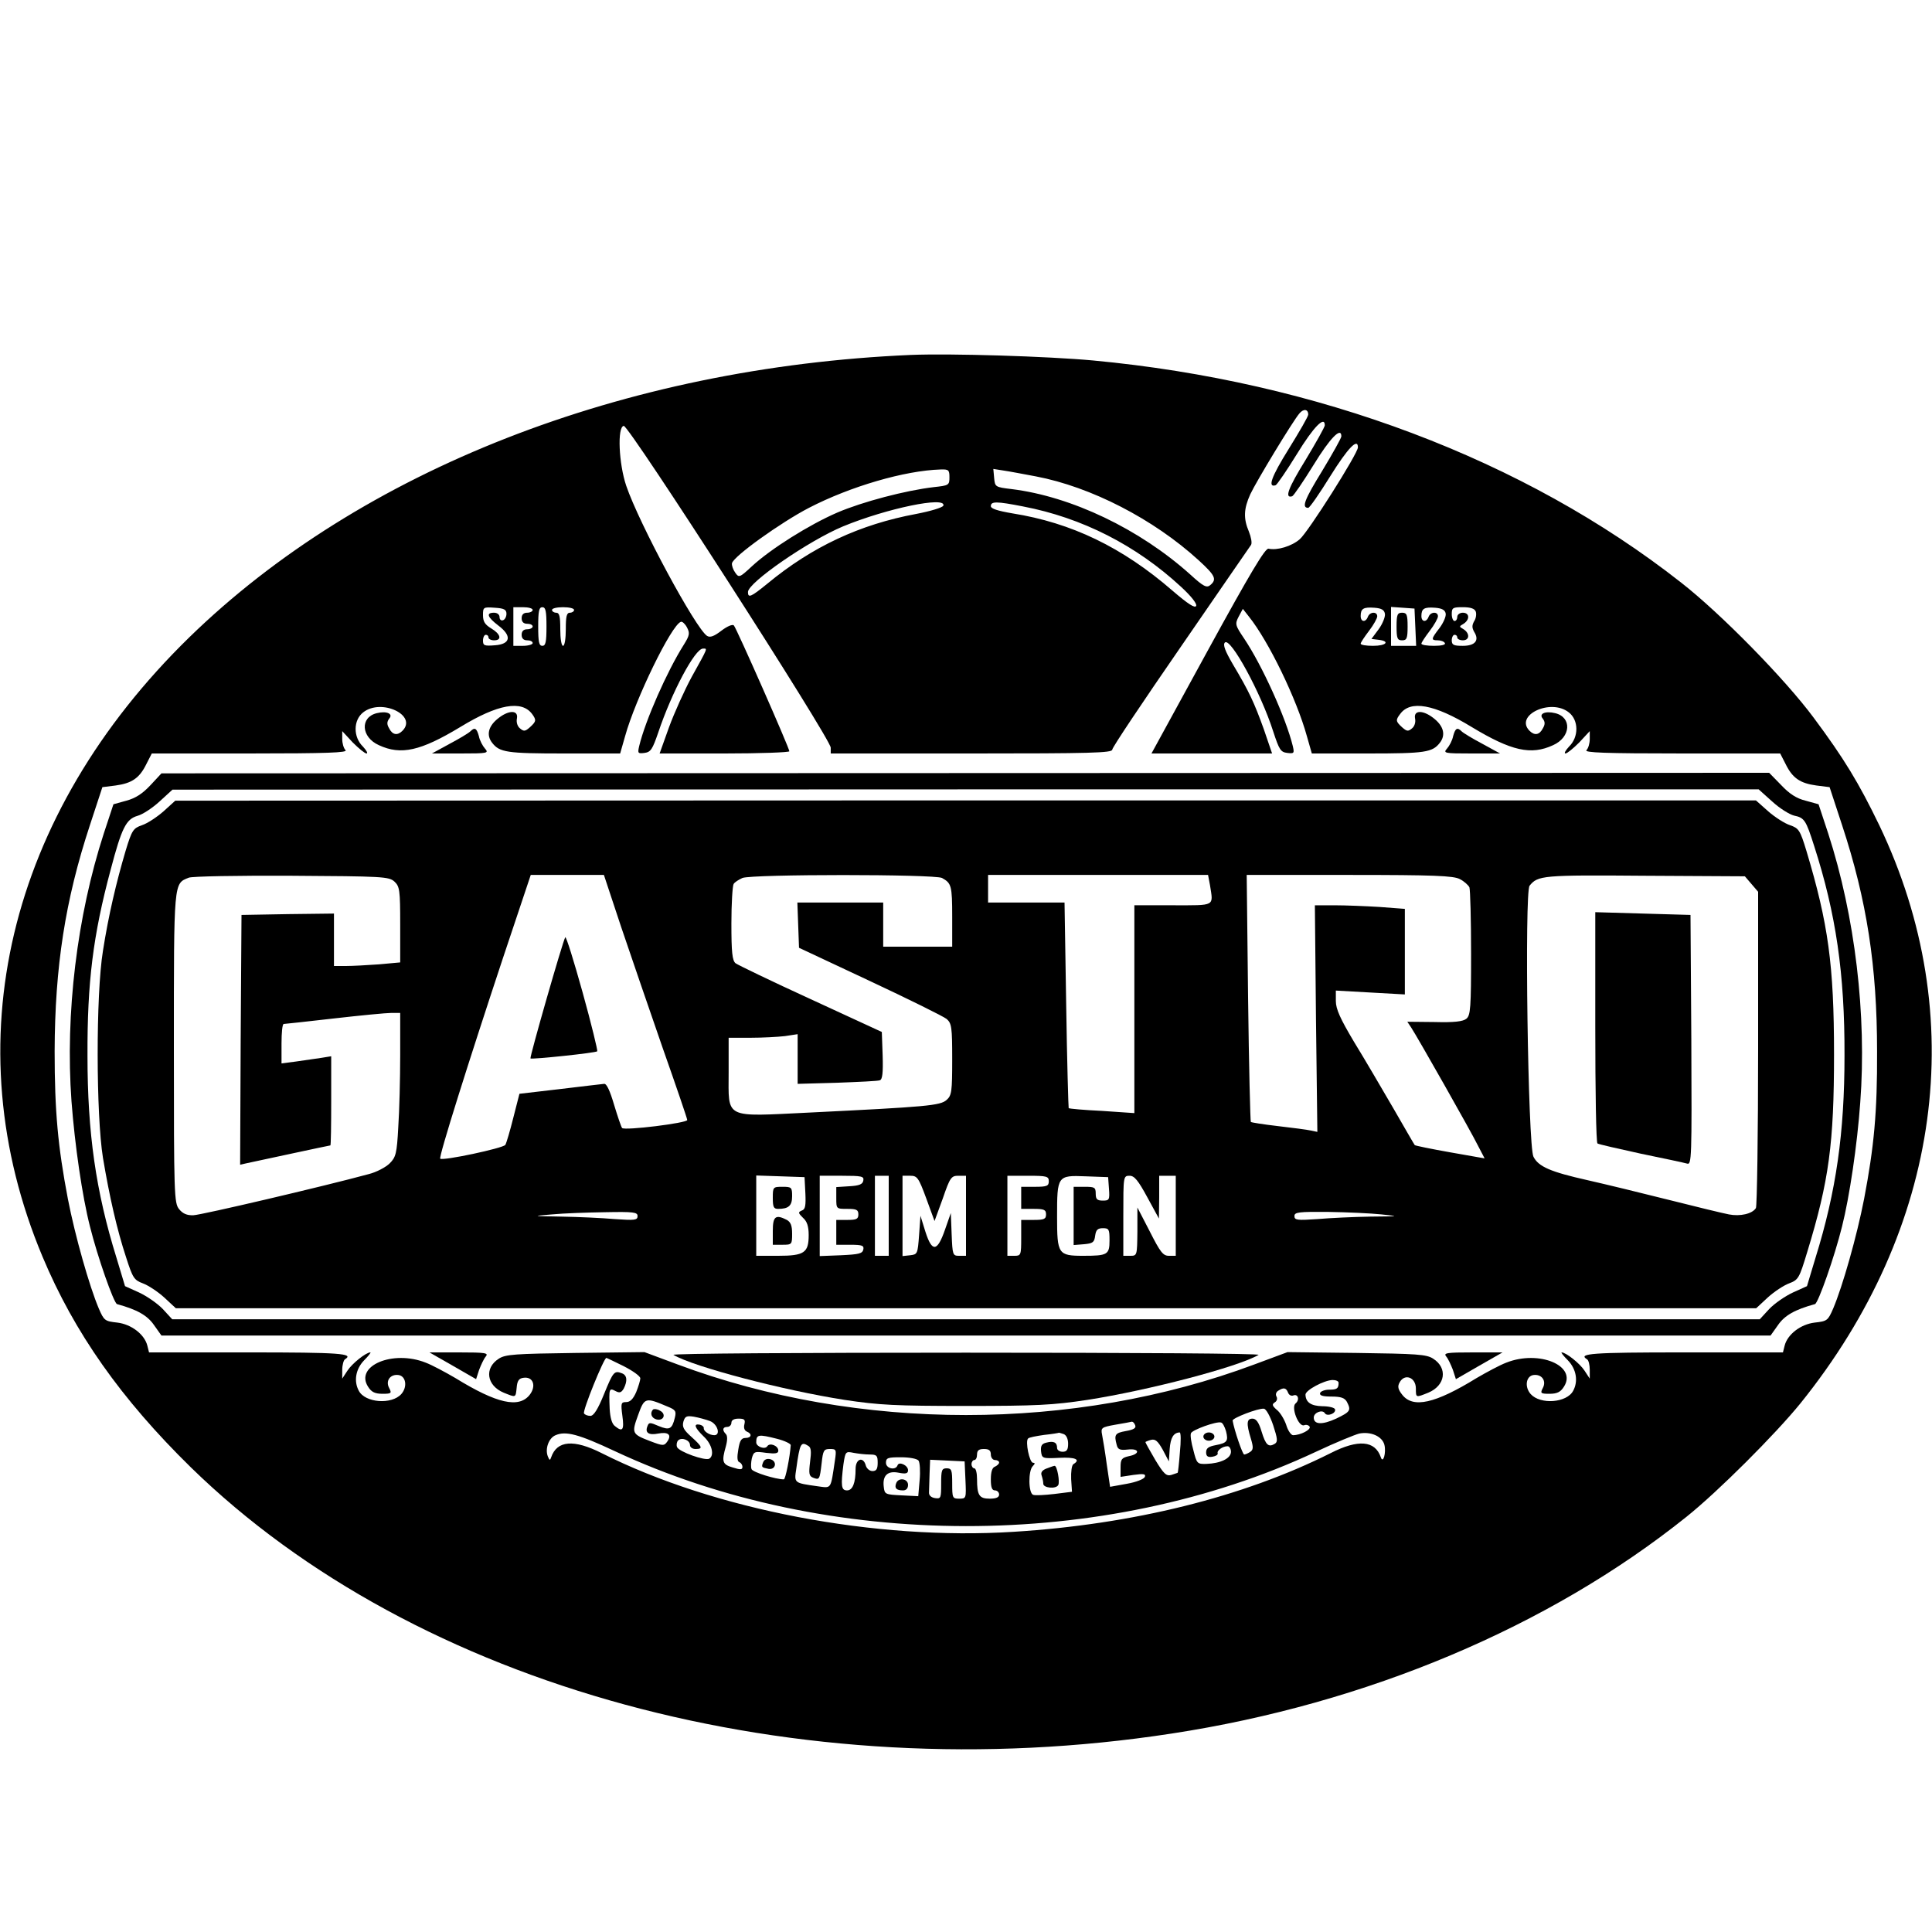 <?xml version="1.0" standalone="no"?>
<!DOCTYPE svg PUBLIC "-//W3C//DTD SVG 20010904//EN"
 "http://www.w3.org/TR/2001/REC-SVG-20010904/DTD/svg10.dtd">
<svg version="1.0" xmlns="http://www.w3.org/2000/svg"
 width="700pt" height="700pt" viewBox="0 0 700 700"
 preserveAspectRatio="xMidYMid meet">
<g transform="translate(0,700) scale(0.1,-0.1)"
fill="#000000" stroke="none">
<path d="M3300 5714 c-1041 -45 -1992 -417 -2614 -1023 -659 -643 -856 -1471
-532 -2244 115 -275 285 -516 537 -763 818 -799 2196 -1174 3554 -965 707 108
1368 387 1865 785 114 91 322 299 413 411 512 635 617 1403 286 2095 -74 153
-127 241 -238 390 -103 139 -336 377 -481 490 -567 445 -1317 728 -2130 804
-163 15 -515 26 -660 20z m1440 -216 c0 -7 -32 -62 -71 -125 -63 -101 -77
-141 -47 -131 5 2 40 53 77 113 60 98 101 140 101 104 0 -6 -32 -63 -70 -126
-63 -102 -77 -140 -48 -131 5 2 40 53 77 113 60 98 101 140 101 104 0 -6 -32
-63 -70 -126 -64 -104 -75 -133 -50 -133 5 0 41 52 80 115 63 101 100 140 100
104 0 -22 -181 -308 -211 -333 -29 -25 -81 -41 -113 -34 -12 2 -64 -84 -220
-369 l-204 -373 218 0 219 0 -30 88 c-35 97 -53 136 -112 235 -28 48 -37 71
-29 79 20 20 130 -181 175 -322 22 -67 27 -75 51 -78 25 -3 26 -1 20 25 -25
102 -111 292 -176 389 -33 49 -34 53 -20 80 l15 28 22 -28 c72 -90 173 -299
210 -433 l18 -63 204 0 c207 0 233 4 260 39 21 27 14 58 -18 85 -40 34 -78 35
-72 3 3 -14 -2 -29 -11 -36 -14 -12 -19 -11 -36 4 -23 21 -24 26 -7 48 37 51
123 36 259 -47 144 -87 215 -103 295 -66 65 29 69 101 8 116 -36 9 -61 -2 -45
-20 8 -11 9 -20 0 -35 -12 -24 -30 -27 -48 -9 -56 56 76 119 142 67 36 -28 37
-89 1 -124 -13 -14 -19 -25 -13 -25 6 0 28 18 50 40 l38 41 0 -29 c0 -15 -5
-33 -12 -40 -9 -9 67 -12 345 -12 l357 0 20 -39 c25 -51 53 -69 111 -77 l48
-6 45 -137 c90 -273 127 -513 127 -820 1 -221 -11 -346 -47 -535 -26 -134 -78
-317 -112 -397 -19 -44 -22 -46 -67 -51 -51 -6 -99 -43 -109 -84 l-6 -24 -360
0 c-333 0 -384 -4 -350 -25 6 -3 10 -21 10 -38 l0 -32 -19 29 c-17 26 -67 66
-83 66 -3 0 7 -13 23 -29 30 -31 38 -75 19 -110 -23 -44 -119 -51 -154 -12
-23 26 -17 65 10 69 30 4 48 -21 34 -47 -10 -19 -8 -21 24 -21 27 0 40 6 52
25 50 76 -89 135 -208 88 -24 -9 -72 -35 -108 -56 -151 -93 -230 -110 -269
-61 -16 20 -18 31 -10 45 18 34 59 19 59 -22 0 -34 0 -33 45 -15 62 26 71 89
18 123 -24 16 -59 18 -278 21 l-250 3 -121 -45 c-653 -244 -1435 -244 -2088 0
l-121 45 -250 -3 c-219 -3 -254 -5 -278 -21 -53 -34 -44 -97 18 -123 45 -18
43 -19 47 18 2 25 8 34 25 36 35 5 47 -30 22 -62 -39 -49 -118 -32 -269 61
-36 21 -84 47 -108 56 -119 47 -258 -12 -208 -88 12 -19 25 -25 52 -25 32 0
34 2 24 21 -14 26 4 51 34 47 27 -4 33 -43 10 -69 -35 -39 -131 -32 -154 12
-19 35 -11 79 19 110 16 16 26 29 23 29 -16 0 -66 -40 -83 -66 l-19 -29 0 32
c0 17 5 35 10 38 34 21 -17 25 -350 25 l-360 0 -6 24 c-10 41 -58 78 -109 84
-45 5 -48 7 -67 51 -34 80 -86 263 -112 397 -36 189 -48 316 -48 535 1 306 38
547 128 820 l45 137 48 6 c58 8 86 26 111 77 l20 39 357 0 c278 0 354 3 345
12 -7 7 -12 25 -12 40 l0 29 38 -41 c22 -22 44 -40 50 -40 6 0 0 11 -13 25
-36 35 -35 96 1 124 66 52 198 -11 142 -67 -18 -18 -36 -15 -48 9 -9 15 -8 24
0 35 16 18 -9 29 -45 20 -61 -15 -57 -87 8 -116 80 -37 151 -21 295 66 136 83
222 98 260 47 16 -22 15 -27 -8 -48 -17 -15 -22 -16 -36 -4 -9 7 -14 22 -11
36 6 32 -32 31 -72 -3 -32 -27 -39 -58 -18 -85 27 -35 53 -39 260 -39 l204 0
18 63 c37 134 168 403 202 414 5 2 15 -7 22 -20 11 -21 10 -29 -12 -64 -60
-95 -139 -274 -161 -366 -6 -26 -5 -28 19 -25 23 3 29 13 50 74 49 146 133
304 162 304 17 0 20 7 -41 -103 -26 -48 -63 -130 -82 -182 l-34 -95 235 0
c129 0 235 4 235 8 0 12 -191 445 -201 456 -5 5 -24 -3 -45 -19 -26 -20 -41
-26 -52 -19 -41 26 -246 406 -293 544 -27 80 -33 213 -9 217 18 4 750 -1134
750 -1166 l0 -21 510 0 c429 0 510 2 510 14 0 8 112 175 248 372 136 198 251
364 255 370 4 7 0 28 -8 48 -20 47 -19 82 5 135 22 47 154 265 178 293 15 18
32 16 32 -4z m-1300 -227 c0 -29 -2 -30 -57 -36 -102 -12 -258 -53 -349 -92
-102 -44 -242 -132 -310 -195 -44 -41 -47 -42 -60 -23 -8 11 -13 26 -12 34 5
25 177 148 279 201 151 78 347 135 477 139 29 1 32 -2 32 -28z m313 3 c200
-38 427 -155 590 -304 60 -55 67 -69 42 -90 -13 -11 -25 -5 -73 39 -183 164
-429 282 -647 309 -59 7 -60 8 -63 40 l-3 33 38 -6 c21 -3 73 -13 116 -21z
m-335 -106 c-3 -7 -46 -20 -98 -30 -205 -38 -378 -119 -540 -253 -59 -48 -70
-53 -70 -30 0 34 220 186 345 238 158 65 374 110 363 75z m289 -3 c214 -41
410 -141 572 -291 37 -34 58 -61 55 -69 -4 -10 -29 6 -86 55 -181 157 -366
246 -580 280 -53 9 -78 17 -78 26 0 18 20 18 117 -1z m-1872 -389 c0 -11 -6
-21 -12 -23 -7 -3 -13 2 -13 11 0 9 -8 16 -20 16 -30 0 -24 -16 15 -46 51 -38
45 -68 -12 -72 -38 -3 -43 -1 -43 17 0 12 5 21 10 21 6 0 10 -4 10 -10 0 -5 9
-10 20 -10 30 0 24 23 -10 43 -23 14 -30 25 -30 48 0 29 1 30 43 27 34 -2 42
-7 42 -22z m95 14 c0 -5 -9 -10 -20 -10 -13 0 -20 -7 -20 -20 0 -13 7 -20 20
-20 11 0 20 -4 20 -10 0 -5 -9 -10 -20 -10 -13 0 -20 -7 -20 -20 0 -13 7 -20
20 -20 11 0 20 -4 20 -10 0 -5 -16 -10 -35 -10 l-35 0 0 70 0 70 35 0 c19 0
35 -4 35 -10z m50 -60 c0 -56 -3 -70 -15 -70 -12 0 -15 14 -15 70 0 56 3 70
15 70 12 0 15 -14 15 -70z m100 60 c0 -5 -7 -10 -15 -10 -12 0 -15 -13 -15
-60 0 -33 -4 -60 -10 -60 -6 0 -10 27 -10 60 0 47 -3 60 -15 60 -8 0 -15 5
-15 10 0 6 18 10 40 10 22 0 40 -4 40 -10z m2938 -15 c1 -11 -9 -36 -23 -55
l-26 -35 25 -3 c44 -5 29 -22 -19 -22 -25 0 -45 3 -45 8 0 4 14 25 30 46 17
22 30 46 30 53 0 18 -27 17 -34 -2 -8 -21 -26 -19 -26 3 0 27 10 33 50 30 26
-2 36 -8 38 -23z m110 -47 l3 -68 -46 0 -45 0 0 71 0 70 43 -3 42 -3 3 -67z
m110 49 c2 -10 -8 -33 -22 -52 -31 -40 -32 -45 -7 -45 11 0 23 -4 26 -10 4 -6
-12 -10 -39 -10 -25 0 -46 3 -46 8 0 4 14 25 30 46 17 22 30 46 30 53 0 18
-27 17 -34 -2 -8 -21 -26 -19 -26 3 0 27 10 33 50 30 24 -2 36 -8 38 -21z
m109 7 c3 -9 1 -25 -6 -35 -8 -15 -8 -23 0 -38 20 -31 4 -51 -41 -51 -33 0
-40 3 -40 20 0 11 5 20 10 20 6 0 10 -4 10 -10 0 -5 9 -10 20 -10 25 0 26 25
3 40 -17 10 -17 10 0 20 23 15 22 40 -3 40 -11 0 -20 -7 -20 -15 0 -8 -4 -15
-10 -15 -5 0 -10 11 -10 25 0 23 4 25 40 25 28 0 43 -5 47 -16z m-3087 -2734
c33 -17 60 -36 60 -44 0 -7 -7 -30 -15 -50 -11 -25 -22 -36 -36 -36 -19 0 -20
-4 -14 -50 7 -51 1 -60 -27 -37 -11 8 -17 30 -19 62 -3 75 -2 77 21 65 15 -8
21 -6 30 9 14 28 12 48 -6 55 -28 11 -32 7 -65 -74 -23 -57 -38 -80 -50 -80
-10 0 -20 4 -23 9 -6 9 72 201 81 201 2 0 30 -14 63 -30z m2590 -60 c0 -21 -6
-25 -34 -25 -16 0 -31 -6 -33 -12 -3 -9 9 -13 41 -13 35 0 48 -5 56 -19 16
-31 13 -36 -39 -61 -50 -23 -81 -22 -81 4 0 18 31 30 40 16 8 -14 42 -1 37 14
-2 6 -23 11 -46 11 -41 1 -60 14 -61 42 0 16 67 52 98 53 12 0 22 -4 22 -10z
m-183 -36 c3 -8 11 -13 19 -10 17 7 24 -16 8 -29 -17 -14 11 -86 31 -79 7 3
16 1 20 -5 6 -11 -33 -31 -60 -31 -7 0 -19 17 -25 38 -7 20 -22 45 -34 54 -17
15 -18 20 -7 27 8 5 10 14 6 21 -4 7 -2 16 6 21 20 13 29 11 36 -7z m-2249
-50 c30 -12 33 -17 27 -41 -10 -41 -19 -46 -58 -30 -32 14 -36 14 -41 0 -10
-24 4 -34 39 -27 37 7 50 -5 32 -30 -11 -15 -15 -15 -60 2 -68 26 -69 29 -45
95 23 64 26 65 106 31z m2195 -68 c16 -49 17 -60 6 -67 -23 -14 -33 -5 -48 44
-10 34 -20 47 -33 47 -21 0 -23 -17 -6 -72 10 -33 9 -41 -3 -49 -8 -5 -17 -9
-21 -9 -6 0 -36 88 -42 123 -1 9 92 45 113 43 8 0 23 -27 34 -60z m-2040 15
c27 -11 39 -51 15 -51 -18 0 -40 15 -38 26 0 5 -6 10 -14 12 -25 5 -19 -11 14
-43 30 -28 39 -68 20 -80 -15 -9 -110 25 -117 42 -3 8 -1 19 4 24 13 13 43 1
43 -17 0 -8 9 -14 20 -14 28 0 25 8 -15 44 -28 25 -34 36 -29 55 6 20 12 22
38 18 17 -3 43 -10 59 -16z m124 -12 c-3 -12 0 -22 9 -26 20 -8 17 -23 -5 -23
-15 0 -21 -10 -26 -42 -5 -28 -4 -43 4 -46 6 -2 11 -10 11 -17 0 -10 -7 -11
-35 -2 -38 11 -41 21 -25 77 6 22 6 38 0 44 -14 14 -12 26 5 26 8 0 15 7 15
15 0 10 10 15 26 15 22 0 25 -4 21 -21z m1416 -3 c4 -10 -5 -16 -34 -21 -39
-7 -43 -13 -33 -50 4 -17 12 -20 40 -17 43 5 46 -16 4 -24 -26 -6 -30 -11 -30
-41 l0 -34 46 7 c37 5 46 4 42 -7 -3 -8 -31 -19 -65 -25 l-61 -11 -12 81 c-6
45 -14 93 -17 108 -5 25 -2 27 48 36 30 5 57 10 60 11 4 0 9 -5 12 -13z m329
-21 c9 -36 5 -43 -37 -51 -26 -5 -35 -11 -35 -26 0 -14 6 -19 23 -16 12 2 20
7 19 12 -4 10 17 26 36 26 6 0 12 -9 12 -20 0 -24 -37 -42 -89 -44 -33 -1 -35
1 -47 49 -8 28 -12 55 -9 62 4 12 92 44 109 39 6 -1 13 -15 18 -31z m-2214
-73 c772 -361 1772 -362 2540 -2 70 33 141 62 157 66 42 8 83 -10 91 -41 7
-29 -5 -70 -13 -45 -21 61 -82 66 -182 15 -317 -159 -716 -258 -1148 -285
-502 -32 -1086 80 -1493 285 -101 51 -162 46 -183 -15 -4 -12 -6 -12 -12 3
-11 27 3 67 28 77 37 16 83 4 215 -58z m1626 62 c10 -4 16 -18 16 -35 0 -22
-5 -29 -20 -29 -11 0 -20 6 -20 14 0 20 -12 26 -39 19 -17 -4 -21 -12 -19 -32
3 -25 5 -26 66 -23 58 3 79 -6 51 -23 -6 -4 -9 -28 -8 -54 l3 -46 -64 -8 c-35
-4 -69 -6 -77 -3 -17 7 -18 87 -1 104 8 8 9 12 1 12 -13 0 -29 78 -18 88 3 4
30 9 58 13 29 3 53 7 54 8 1 0 8 -2 17 -5z m421 -66 c-3 -40 -7 -74 -8 -74 -1
-1 -12 -4 -23 -8 -18 -5 -27 3 -58 54 -20 34 -36 63 -36 65 0 1 9 5 20 8 16 4
25 -4 43 -36 l22 -42 3 45 c3 41 14 59 36 60 5 0 5 -32 1 -72z m-1460 49 c28
-7 50 -18 50 -23 -3 -43 -19 -124 -25 -124 -30 0 -113 26 -117 37 -3 7 -2 25
1 39 7 25 10 26 52 20 34 -4 44 -2 44 8 0 18 -31 30 -40 16 -8 -13 -40 -2 -40
14 0 29 8 30 75 13z m114 -26 c10 -6 11 -21 6 -58 -5 -42 -4 -51 11 -57 23 -9
24 -7 31 53 5 46 8 51 30 51 23 0 24 -2 18 -42 -16 -106 -11 -100 -63 -93 -85
12 -85 11 -77 63 13 94 17 100 44 83z m661 -31 c0 -11 7 -20 15 -20 8 0 15 -4
15 -9 0 -5 -7 -11 -15 -15 -10 -3 -15 -19 -15 -46 0 -29 4 -40 15 -40 8 0 15
-7 15 -15 0 -10 -10 -15 -34 -15 -38 0 -46 12 -46 71 0 21 -4 39 -10 39 -5 0
-10 7 -10 15 0 8 5 15 10 15 6 0 10 9 10 20 0 15 7 20 25 20 18 0 25 -5 25
-20z m-439 0 c26 0 29 -4 29 -30 0 -23 -5 -30 -19 -30 -10 0 -21 9 -24 20 -9
34 -37 25 -37 -12 0 -52 -11 -78 -31 -78 -21 0 -23 16 -13 95 7 46 8 47 37 41
16 -3 42 -6 58 -6z m177 -22 c5 -7 7 -39 4 -71 l-5 -58 -61 3 c-59 3 -61 4
-64 31 -5 41 14 59 54 51 26 -5 34 -3 34 9 0 18 -33 33 -38 18 -7 -20 -42 -12
-42 9 0 18 7 20 54 20 31 0 58 -5 64 -12z m170 -70 c3 -67 3 -68 -23 -68 -24
0 -25 3 -25 55 0 48 -2 55 -20 55 -18 0 -20 -7 -20 -56 0 -52 -1 -55 -22 -52
-14 2 -23 10 -22 21 0 9 1 40 2 67 l2 51 63 -3 62 -3 3 -67z"/>
<path d="M1704 4350 c-6 -6 -39 -26 -75 -45 l-64 -35 104 0 c98 0 103 1 88 18
-8 9 -19 29 -22 45 -8 29 -15 33 -31 17z"/>
<path d="M5265 4333 c-3 -16 -14 -36 -22 -45 -15 -17 -10 -18 88 -18 l104 0
-64 35 c-36 19 -69 39 -75 45 -16 16 -23 12 -31 -17z"/>
<path d="M545 4155 c-29 -31 -54 -47 -87 -56 l-47 -13 -35 -106 c-97 -299
-140 -653 -117 -970 12 -158 39 -345 67 -454 27 -109 86 -277 98 -281 73 -20
110 -41 134 -76 l27 -38 2915 0 2915 0 27 38 c24 35 61 56 134 76 12 4 71 172
98 281 27 107 55 295 66 449 24 317 -19 676 -116 975 l-35 106 -47 13 c-33 8
-59 25 -89 57 l-43 44 -2912 -1 -2913 -1 -40 -43z m5876 -59 c27 -25 63 -47
79 -51 38 -8 43 -16 73 -110 79 -245 111 -463 110 -760 0 -279 -30 -491 -105
-732 l-31 -103 -51 -23 c-28 -13 -67 -40 -86 -60 l-34 -37 -2876 0 -2876 0
-34 37 c-19 20 -58 47 -86 60 l-51 23 -31 103 c-75 241 -105 453 -105 732 -1
265 20 436 84 674 40 152 56 183 97 195 19 5 55 29 80 52 l47 43 2874 1 2873
0 49 -44z"/>
<path d="M592 4060 c-24 -21 -59 -44 -78 -50 -31 -11 -36 -17 -59 -93 -34
-115 -62 -234 -82 -362 -26 -159 -25 -595 0 -750 24 -143 51 -261 84 -361 24
-75 29 -82 61 -94 19 -7 54 -30 77 -51 l42 -39 2863 0 2863 0 42 39 c23 21 58
44 77 51 34 13 37 18 66 114 79 258 97 394 97 716 0 324 -21 474 -100 737 -23
76 -28 82 -59 93 -19 6 -55 29 -79 50 l-45 40 -2864 0 -2863 -1 -43 -39z m837
-254 c19 -18 21 -30 21 -156 l0 -137 -77 -7 c-42 -3 -96 -6 -120 -6 l-43 0 0
95 0 95 -167 -2 -168 -3 -3 -453 -2 -452 22 5 c42 9 302 65 305 65 2 0 3 73 3
161 l0 162 -37 -6 c-21 -3 -62 -9 -90 -13 l-53 -7 0 72 c0 39 3 71 8 71 4 0
86 9 182 20 96 11 190 20 208 20 l32 0 0 -153 c0 -85 -3 -202 -7 -261 -5 -96
-9 -109 -31 -131 -14 -14 -48 -32 -76 -39 -166 -45 -606 -148 -635 -149 -24
-1 -39 6 -52 22 -18 22 -19 51 -19 585 0 608 -1 594 54 616 11 5 179 8 372 7
330 -2 353 -3 373 -21z m821 -163 c35 -104 103 -301 151 -440 49 -139 89 -256
89 -261 0 -11 -227 -39 -236 -29 -3 3 -16 41 -29 84 -15 51 -27 77 -36 76 -8
-1 -80 -9 -161 -19 l-146 -17 -22 -86 c-12 -48 -25 -92 -29 -99 -7 -12 -228
-59 -236 -50 -6 6 102 349 227 726 l101 302 133 0 132 0 62 -187z m1163 176
c34 -19 37 -27 37 -141 l0 -108 -125 0 -125 0 0 80 0 80 -155 0 -156 0 3 -82
3 -82 258 -121 c141 -66 266 -128 277 -137 18 -16 20 -30 20 -146 0 -117 -2
-131 -20 -147 -23 -21 -71 -25 -497 -46 -313 -15 -293 -25 -293 146 l0 125 79
0 c43 0 99 3 125 6 l46 7 0 -90 0 -90 143 4 c78 3 148 6 155 9 9 3 12 26 10
90 l-3 85 -258 119 c-142 65 -264 124 -272 130 -12 10 -15 41 -15 144 0 72 4
136 8 143 4 7 19 16 32 22 37 14 695 14 723 0z m971 -26 c12 -78 22 -73 -134
-73 l-140 0 0 -376 0 -377 -117 8 c-65 3 -119 8 -121 10 -1 1 -6 170 -9 374
l-6 371 -139 0 -138 0 0 50 0 50 399 0 398 0 7 -37z m905 22 c16 -8 31 -22 35
-30 3 -9 6 -117 6 -240 0 -196 -2 -224 -17 -236 -12 -10 -44 -14 -115 -12
l-99 1 14 -21 c23 -35 217 -377 242 -428 l24 -46 -125 22 c-68 12 -126 24
-128 26 -2 2 -37 63 -78 134 -42 72 -105 180 -142 240 -50 84 -66 119 -66 148
l0 38 125 -7 125 -7 0 155 0 155 -92 7 c-50 3 -123 6 -163 6 l-71 0 4 -411 5
-410 -24 5 c-13 3 -67 10 -119 16 -52 6 -96 13 -98 15 -2 2 -7 204 -10 449
l-5 446 372 0 c307 0 377 -3 400 -15z m1057 -18 l24 -28 0 -567 c0 -312 -4
-572 -8 -579 -13 -21 -57 -31 -98 -23 -21 4 -120 28 -219 53 -99 25 -231 57
-293 71 -134 30 -178 49 -196 85 -20 39 -33 959 -14 982 30 37 46 39 416 36
l364 -2 24 -28z m-3428 -1120 c2 -45 0 -59 -13 -63 -14 -6 -13 -9 4 -26 15
-13 21 -31 21 -63 0 -64 -16 -75 -111 -75 l-79 0 0 145 0 146 88 -3 87 -3 3
-58z m210 46 c-2 -14 -15 -19 -51 -21 l-47 -3 0 -40 c0 -39 0 -39 40 -39 33 0
40 -3 40 -20 0 -17 -7 -20 -40 -20 l-40 0 0 -45 0 -45 51 0 c43 0 50 -3 47
-17 -3 -15 -16 -18 -81 -21 l-77 -3 0 146 0 145 81 0 c71 0 80 -2 77 -17z m92
-128 l0 -145 -25 0 -25 0 0 145 0 145 25 0 25 0 0 -145z m136 63 l30 -82 30
82 c26 76 31 82 56 82 l28 0 0 -145 0 -145 -25 0 c-23 0 -24 3 -27 78 l-3 77
-21 -60 c-28 -81 -47 -83 -71 -8 l-18 58 -5 -70 c-5 -68 -6 -70 -32 -73 l-28
-3 0 145 0 146 28 0 c25 0 30 -6 58 -82z m444 62 c0 -17 -7 -20 -50 -20 l-50
0 0 -40 0 -40 45 0 c38 0 45 -3 45 -20 0 -17 -7 -20 -45 -20 l-45 0 0 -65 c0
-63 -1 -65 -25 -65 l-25 0 0 145 0 145 75 0 c68 0 75 -2 75 -20z m218 -27 c3
-40 1 -43 -22 -43 -21 0 -26 5 -26 25 0 23 -4 25 -40 25 l-40 0 0 -106 0 -105
38 3 c32 3 37 7 40 31 3 21 9 27 28 27 22 0 24 -4 24 -44 0 -52 -7 -56 -95
-56 -91 0 -95 6 -95 141 0 149 1 151 103 147 l82 -3 3 -42z m139 -31 l42 -77
1 78 0 77 30 0 30 0 0 -145 0 -145 -25 0 c-21 0 -31 13 -69 88 l-45 87 0 -87
c-1 -87 -1 -88 -26 -88 l-25 0 0 145 c0 144 0 145 23 145 17 0 31 -17 64 -78z
m-1847 -68 c0 -15 -10 -16 -82 -11 -46 4 -132 8 -193 9 -109 2 -109 2 -35 8
41 4 128 7 193 8 103 2 117 0 117 -14z m2695 6 c68 -7 67 -7 -40 -8 -60 -1
-147 -5 -192 -9 -73 -5 -83 -4 -83 11 0 14 15 16 123 15 67 -1 154 -5 192 -9z"/>
<path d="M2048 3604 c-9 -14 -130 -436 -126 -439 5 -4 236 20 242 26 2 2 -21
98 -53 213 -32 115 -60 205 -63 200z"/>
<path d="M5780 3278 c0 -229 3 -419 8 -421 4 -3 75 -19 157 -37 83 -17 158
-33 168 -36 16 -5 17 19 15 448 l-3 453 -173 5 -172 5 0 -417z"/>
<path d="M2800 2660 c0 -33 3 -40 19 -40 38 0 51 11 51 46 0 32 -2 34 -35 34
-34 0 -35 -1 -35 -40z"/>
<path d="M2800 2540 l0 -50 35 0 c34 0 35 1 35 40 0 29 -5 42 -19 50 -41 21
-51 13 -51 -40z"/>
<path d="M1640 2052 l85 -49 11 34 c7 18 17 40 24 48 11 13 -1 15 -96 15
l-108 0 84 -48z"/>
<path d="M2440 2091 c75 -44 401 -129 620 -163 125 -19 185 -22 440 -22 255 0
315 3 440 22 219 34 545 119 620 163 9 5 -450 8 -1060 8 -610 0 -1069 -3
-1060 -8z"/>
<path d="M5240 2085 c7 -8 17 -30 24 -48 l11 -34 85 49 84 48 -108 0 c-95 0
-107 -2 -96 -15z"/>
<path d="M5060 4730 c0 -43 3 -50 20 -50 17 0 20 7 20 50 0 43 -3 50 -20 50
-17 0 -20 -7 -20 -50z"/>
<path d="M2366 1893 c-12 -13 -6 -31 13 -36 26 -6 36 20 12 32 -10 6 -21 7
-25 4z"/>
<path d="M4360 1795 c0 -8 9 -15 20 -15 11 0 20 7 20 15 0 8 -9 15 -20 15 -11
0 -20 -7 -20 -15z"/>
<path d="M3791 1679 c-15 -6 -21 -14 -17 -25 3 -9 6 -22 6 -30 0 -15 45 -20
54 -5 7 11 -4 71 -13 70 -3 0 -17 -5 -30 -10z"/>
<path d="M2765 1702 c-7 -18 -6 -19 20 -24 26 -4 32 28 6 35 -12 3 -22 -1 -26
-11z"/>
<path d="M3247 1626 c-7 -18 1 -26 25 -26 11 0 18 7 18 20 0 23 -35 28 -43 6z"/>
</g>
</svg>
